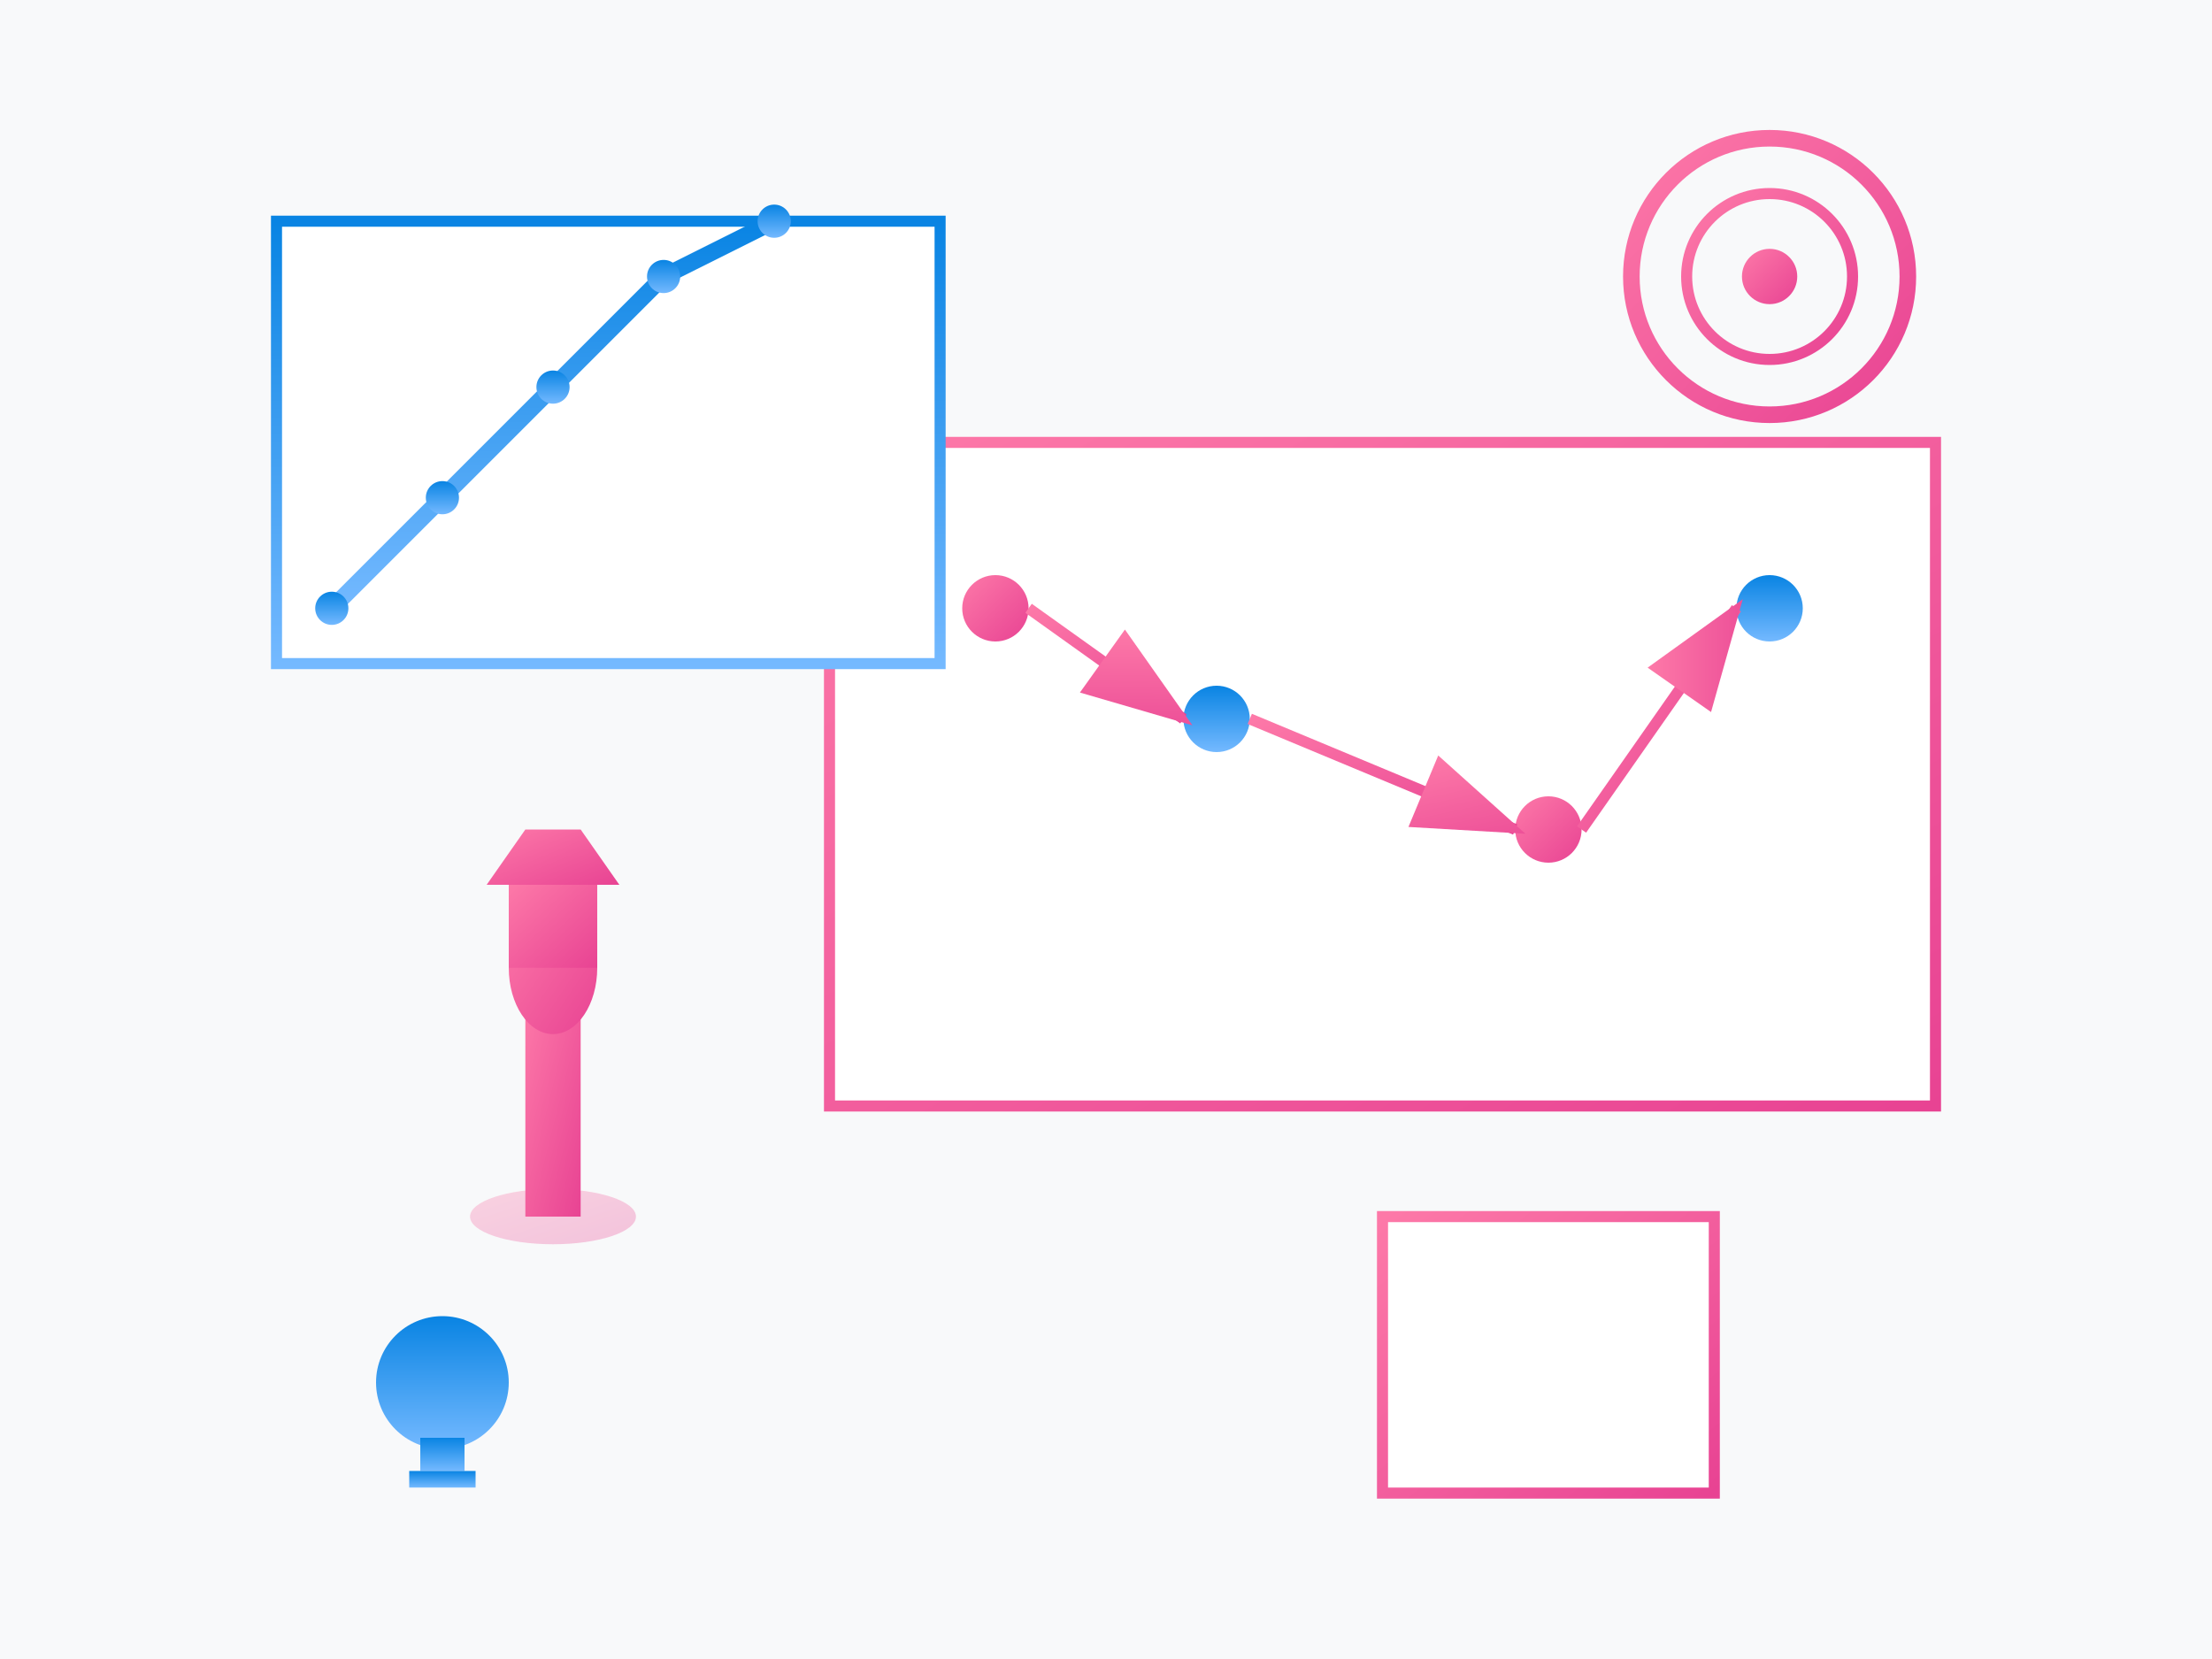 <svg xmlns="http://www.w3.org/2000/svg" viewBox="0 0 400 300" width="400" height="300">
  <defs>
    <linearGradient id="strategyGradient" x1="0%" y1="0%" x2="100%" y2="100%">
      <stop offset="0%" style="stop-color:#fd79a8;stop-opacity:1" />
      <stop offset="100%" style="stop-color:#e84393;stop-opacity:1" />
    </linearGradient>
    <linearGradient id="chartGradient" x1="0%" y1="100%" x2="0%" y2="0%">
      <stop offset="0%" style="stop-color:#74b9ff;stop-opacity:1" />
      <stop offset="100%" style="stop-color:#0984e3;stop-opacity:1" />
    </linearGradient>
  </defs>
  
  <!-- Background -->
  <rect width="400" height="300" fill="#f8f9fa"/>
  
  <!-- Chess piece (strategy symbol) -->
  <ellipse cx="100" cy="220" rx="15" ry="5" fill="url(#strategyGradient)" opacity="0.3"/>
  <rect x="95" y="180" width="10" height="40" fill="url(#strategyGradient)"/>
  <ellipse cx="100" cy="175" rx="8" ry="12" fill="url(#strategyGradient)"/>
  <rect x="92" y="160" width="16" height="15" fill="url(#strategyGradient)"/>
  <polygon points="88,160 112,160 105,150 95,150" fill="url(#strategyGradient)"/>
  
  <!-- Strategy board/grid -->
  <rect x="150" y="80" width="200" height="120" fill="#fff" stroke="url(#strategyGradient)" stroke-width="2"/>
  <line x1="170" y1="80" x2="170" y2="200" stroke="url(#strategyGradient)" stroke-width="1"/>
  <line x1="190" y1="80" x2="190" y2="200" stroke="url(#strategyGradient)" stroke-width="1"/>
  <line x1="210" y1="80" x2="210" y2="200" stroke="url(#strategyGradient)" stroke-width="1"/>
  <line x1="230" y1="80" x2="230" y2="200" stroke="url(#strategyGradient)" stroke-width="1"/>
  <line x1="250" y1="80" x2="250" y2="200" stroke="url(#strategyGradient)" stroke-width="1"/>
  <line x1="270" y1="80" x2="270" y2="200" stroke="url(#strategyGradient)" stroke-width="1"/>
  <line x1="290" y1="80" x2="290" y2="200" stroke="url(#strategyGradient)" stroke-width="1"/>
  <line x1="310" y1="80" x2="310" y2="200" stroke="url(#strategyGradient)" stroke-width="1"/>
  <line x1="330" y1="80" x2="330" y2="200" stroke="url(#strategyGradient)" stroke-width="1"/>
  
  <line x1="150" y1="100" x2="350" y2="100" stroke="url(#strategyGradient)" stroke-width="1"/>
  <line x1="150" y1="120" x2="350" y2="120" stroke="url(#strategyGradient)" stroke-width="1"/>
  <line x1="150" y1="140" x2="350" y2="140" stroke="url(#strategyGradient)" stroke-width="1"/>
  <line x1="150" y1="160" x2="350" y2="160" stroke="url(#strategyGradient)" stroke-width="1"/>
  <line x1="150" y1="180" x2="350" y2="180" stroke="url(#strategyGradient)" stroke-width="1"/>
  
  <!-- Strategic elements -->
  <circle cx="180" cy="110" r="6" fill="url(#strategyGradient)"/>
  <circle cx="220" cy="130" r="6" fill="url(#chartGradient)"/>
  <circle cx="280" cy="150" r="6" fill="url(#strategyGradient)"/>
  <circle cx="320" cy="110" r="6" fill="url(#chartGradient)"/>
  
  <!-- Arrows showing strategy flow -->
  <path d="M186 110 L214 130" stroke="url(#strategyGradient)" stroke-width="2" marker-end="url(#arrowhead)"/>
  <path d="M226 130 L274 150" stroke="url(#strategyGradient)" stroke-width="2" marker-end="url(#arrowhead)"/>
  <path d="M286 150 L314 110" stroke="url(#strategyGradient)" stroke-width="2" marker-end="url(#arrowhead)"/>
  
  <!-- Growth chart -->
  <rect x="50" y="40" width="120" height="80" fill="#fff" stroke="url(#chartGradient)" stroke-width="2"/>
  <polyline points="60,110 80,90 100,70 120,50 140,40" 
            fill="none" stroke="url(#chartGradient)" stroke-width="3"/>
  <circle cx="60" cy="110" r="3" fill="url(#chartGradient)"/>
  <circle cx="80" cy="90" r="3" fill="url(#chartGradient)"/>
  <circle cx="100" cy="70" r="3" fill="url(#chartGradient)"/>
  <circle cx="120" cy="50" r="3" fill="url(#chartGradient)"/>
  <circle cx="140" cy="40" r="3" fill="url(#chartGradient)"/>
  
  <!-- Target/Goal -->
  <circle cx="320" cy="50" r="25" fill="none" stroke="url(#strategyGradient)" stroke-width="3"/>
  <circle cx="320" cy="50" r="15" fill="none" stroke="url(#strategyGradient)" stroke-width="2"/>
  <circle cx="320" cy="50" r="5" fill="url(#strategyGradient)"/>
  
  <!-- Lightbulb (ideas) -->
  <circle cx="80" cy="250" r="12" fill="url(#chartGradient)"/>
  <rect x="76" y="260" width="8" height="6" fill="url(#chartGradient)"/>
  <rect x="74" y="266" width="12" height="3" fill="url(#chartGradient)"/>
  
  <!-- Document/Plan -->
  <rect x="250" y="220" width="60" height="50" fill="#fff" stroke="url(#strategyGradient)" stroke-width="2"/>
  <line x1="260" y1="235" x2="300" y2="235" stroke="url(#strategyGradient)" stroke-width="1"/>
  <line x1="260" y1="245" x2="290" y2="245" stroke="url(#strategyGradient)" stroke-width="1"/>
  <line x1="260" y1="255" x2="295" y2="255" stroke="url(#strategyGradient)" stroke-width="1"/>
  
  <!-- Arrow marker definition -->
  <defs>
    <marker id="arrowhead" markerWidth="10" markerHeight="7" 
            refX="9" refY="3.5" orient="auto">
      <polygon points="0 0, 10 3.5, 0 7" fill="url(#strategyGradient)" />
    </marker>
  </defs>
</svg>